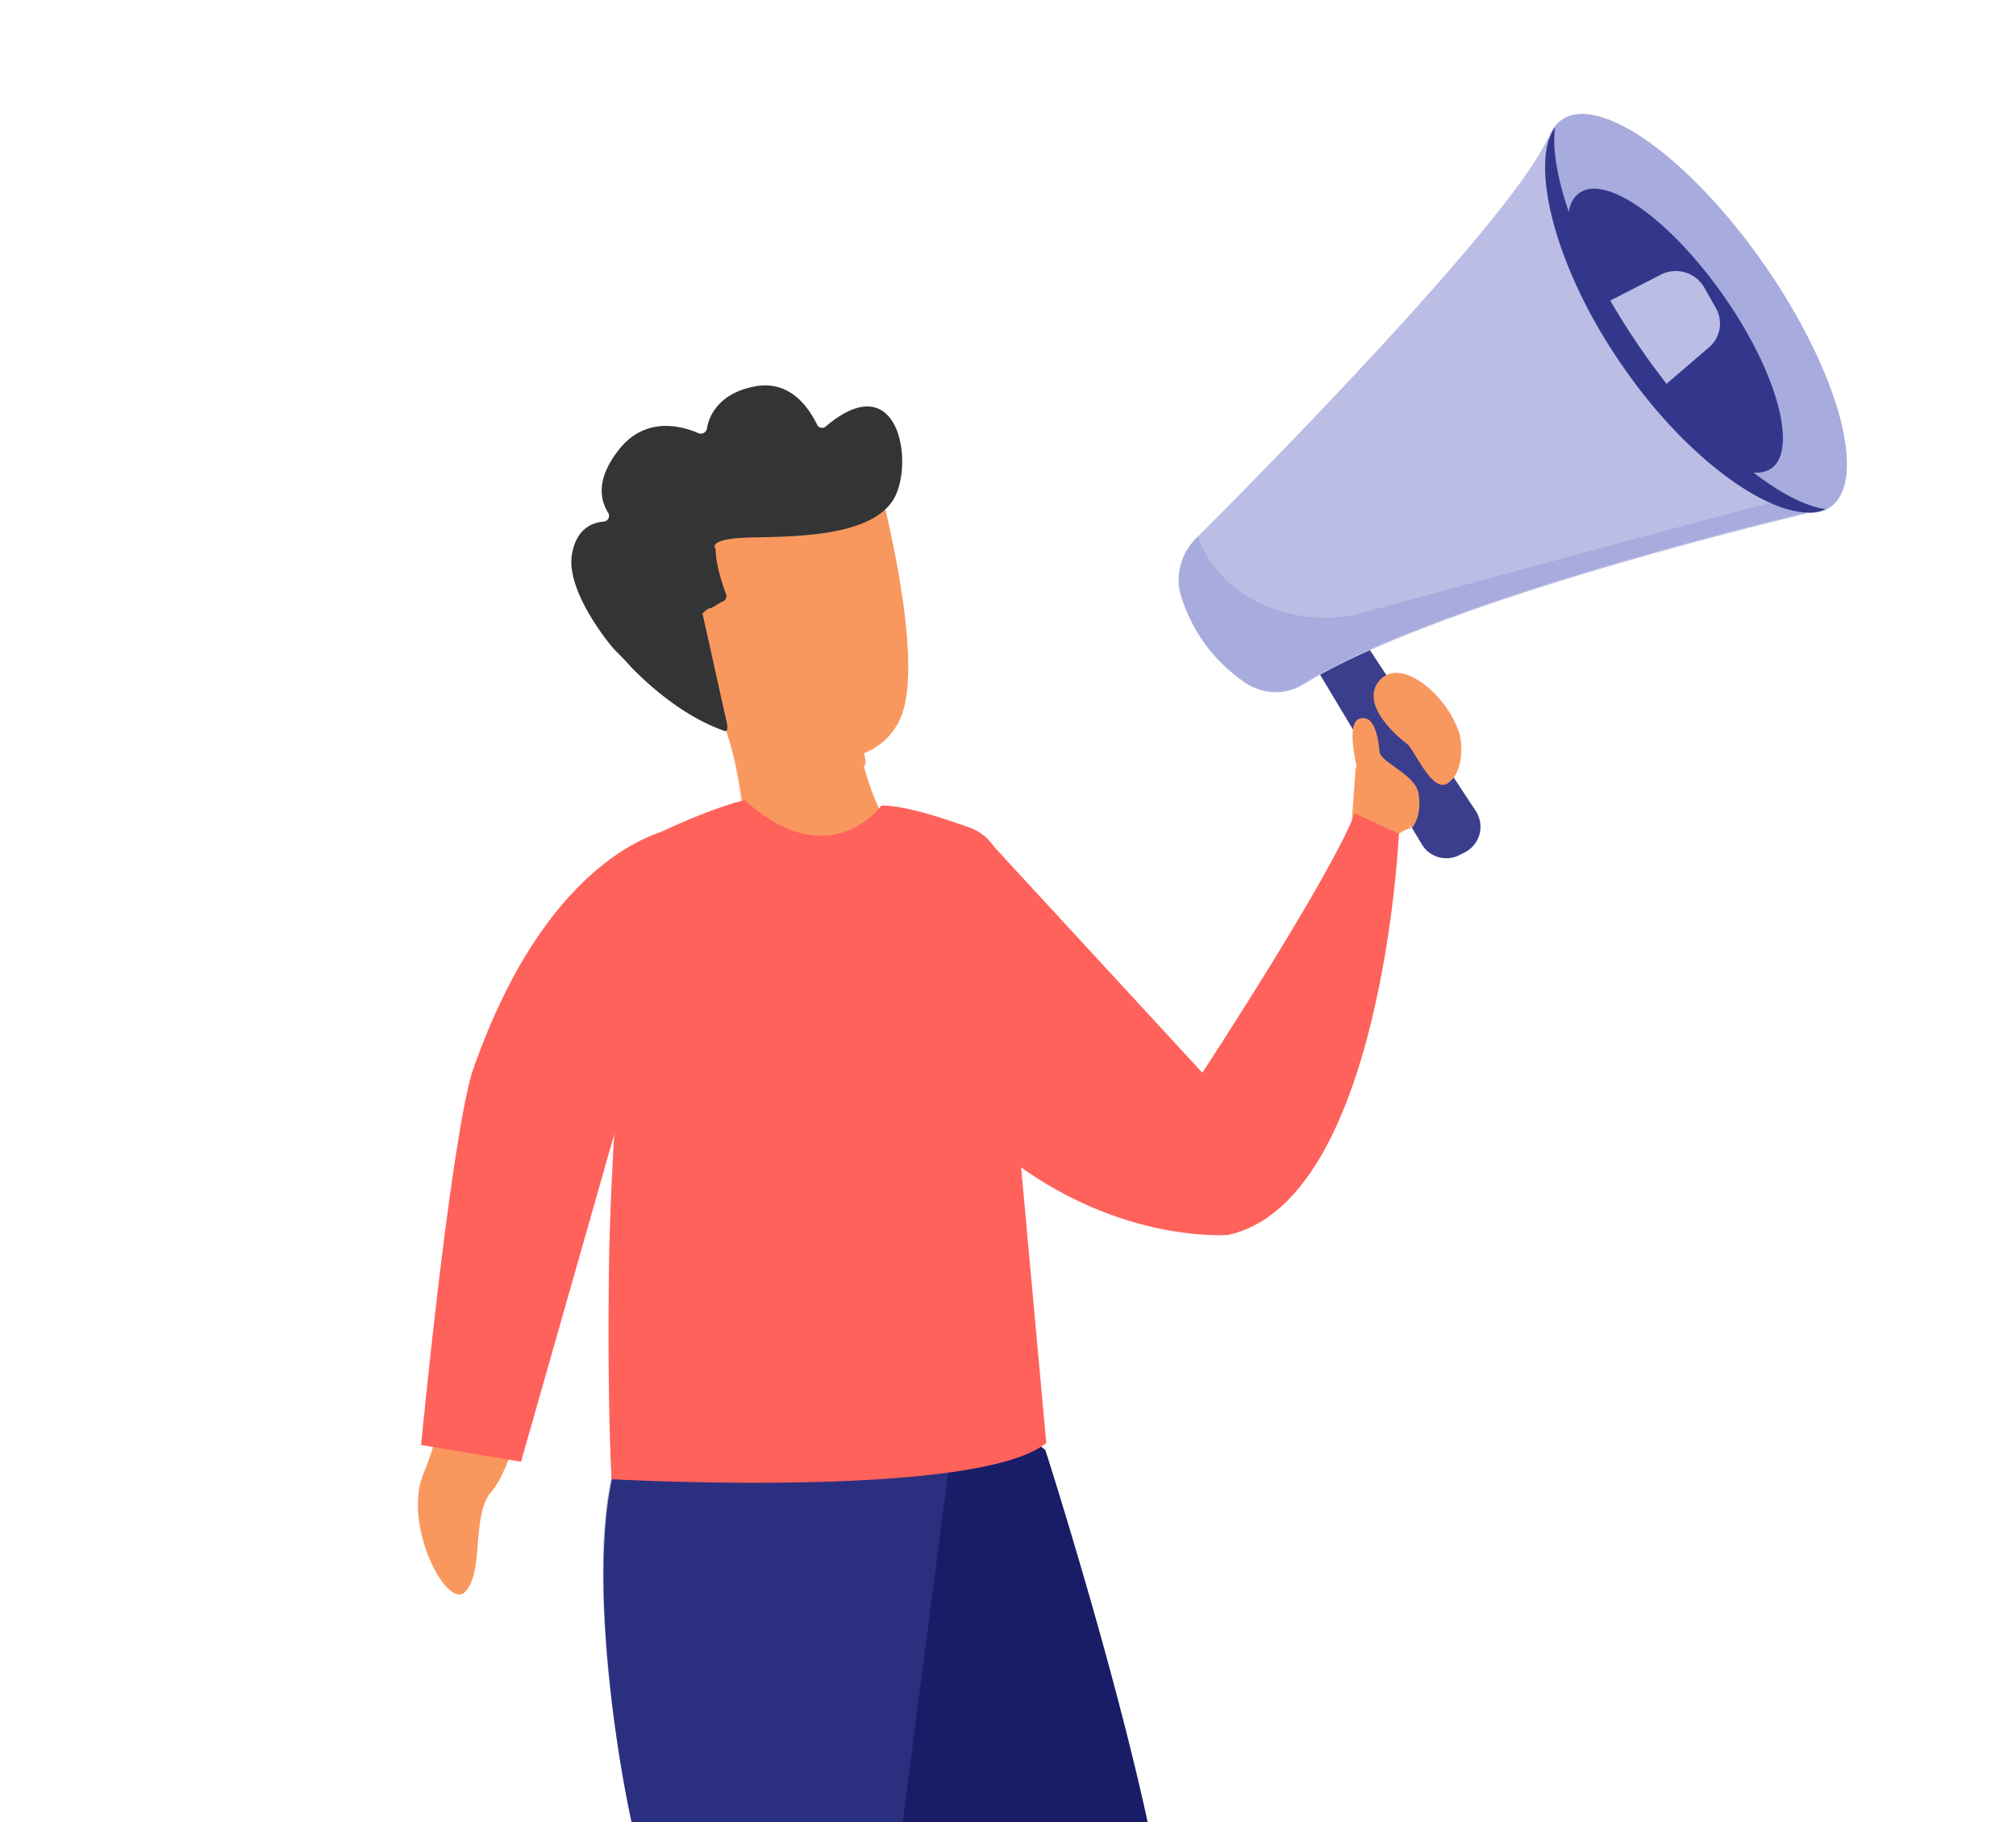 <svg xmlns="http://www.w3.org/2000/svg" xmlns:xlink="http://www.w3.org/1999/xlink" width="446" height="403" viewBox="0 0 446 403"><defs><style>.a{fill:#fff;}.b{clip-path:url(#a);}.c{fill:#3a3e8d;}.d,.g{fill:#f8985f;}.e{fill:#007b87;}.f,.l{fill:#191d67;}.g{opacity:0.3;}.h,.j{fill:#ff625b;}.i{fill:#0c1d25;}.j,.l,.n{opacity:0.33;}.k{fill:#ff877d;}.m,.n{fill:#2b2f7f;}.o{fill:#bbbde5;}.p{fill:#8a8ed2;opacity:0.38;}.q{fill:#a3a5ce;}.r{fill:#a8abde;}.s{fill:#c0c2eb;opacity:0.8;}.t{fill:#32378b;}.u{fill:#333435;}</style><clipPath id="a"><rect class="a" width="446" height="403" transform="translate(105 370)"/></clipPath></defs><g class="b" transform="translate(-105 -370)"><g transform="translate(138.549 386)"><path class="c" d="M492.936,161.8,521.8,205.686a6.356,6.356,0,0,1-2.341,9.167l-1.17.585A6.321,6.321,0,0,1,509.9,213.1l-25.161-41.935Z" transform="translate(-228.896 -42.343)"/><path class="d" d="M494.337,191.377s-.975-3.121-1.755-6.827c-.975-4.486-1.56-9.557.39-10.532,3.706-1.56,4.486,4.876,4.681,7.217s7.607,4.876,8.582,8.972c.975,5.266-1.365,7.8-1.365,7.8Z" transform="translate(-226.006 -30.96)"/><path class="d" d="M506,182.4c-2.341-8.387-12.873-17.554-17.749-12.093-4.681,5.461,4.486,12.873,6.046,14.043,1.56.975,5.461,10.923,8.972,8.777C506.777,190.783,506.582,184.932,506,182.4Z" transform="translate(-216.601 -35.828)"/><path class="d" d="M492.6,200.95l1.56-21.65,12.288,13.653s-4.681,0-8.387,9.752C497.281,204.461,492.6,200.95,492.6,200.95Z" transform="translate(-227.78 -25.71)"/><path class="e" d="M593.058,256.26s33.938,103.375,28.672,126c-5.266,22.43-80.554,137.508-80.554,137.508l-15.6-8.777-5.656-37.449s18.724-62.22,25.356-69.632c4.1-4.681,13.848-14.238,20.675-20.675a11.861,11.861,0,0,0,1.756-15.019h0l-23.211-39.985-17.554-42.325L523.621,262.5l60.074-7.8Z" transform="translate(-396.894 45.956)"/><path class="f" d="M594.411,258.891s32.378,100.839,27.112,123.27-81.335,139.264-81.335,139.264l-14.629-10.532L519.9,473.443s18.724-62.22,25.356-69.632c4.1-4.681,13.848-14.238,20.675-20.675a11.861,11.861,0,0,0,1.755-15.019h0l-23.211-39.985-17.554-42.325L523.609,262.4l65.536-7.8Z" transform="translate(-396.687 45.86)"/><path class="d" d="M572.09,152.8l-18.335,9.362L552,174.06c2.535,8.192,4.291,15.214,10.337,20.48,4.681,11.9,4.876,25.161,4.876,25.161s17.164,1.56,26.917,3.121l4.681-5.266a58.356,58.356,0,0,1-5.266-13.263C597.251,203.9,572.09,152.8,572.09,152.8Z" transform="translate(-436.001 -50.897)"/><path class="g" d="M572.09,152.8l-18.335,9.362L552,174.06c2.535,8.192,3.511,12.288,9.557,17.554,4.681,11.9,5.266,27.112,5.266,27.112s17.359,2.731,27.112,4.1l4.876-5.266a58.356,58.356,0,0,1-5.266-13.263C597.251,203.9,572.09,152.8,572.09,152.8Z" transform="translate(-436.001 -50.897)"/><path class="d" d="M577.578,161.841c-.585-2.146-7.217-4.876-9.752.975-2.731,5.851,1.56,15.8,9.167,13.653" transform="translate(-444.025 -44.724)"/><path class="h" d="M498.91,197.863l7.607-8.387,48.372,52.468s27.892-42.52,33.743-57.344l9.752,4.486s-3.706,81.335-37.839,88.746c0,0-26.136,2.146-51.883-19.7S498.91,197.863,498.91,197.863Z" transform="translate(-322.446 -20.672)"/><g transform="translate(123.216 558.118)"><path class="i" d="M546.487,386.7l12.678,6.437L581.4,415.957s17.944,2.341,21.26,4.681,1.365,8.192-12.483,7.607S550,426.49,550,426.49L538.88,403.474Z" transform="translate(-538.88 -386.7)"/><path class="i" d="M546.292,387l12.873,5.851L581.4,415.672s17.944,2.341,21.26,4.681,1.365,8.192-12.483,7.607S550,424.449,550,424.449l-11.118-21.26Z" transform="translate(-538.88 -386.415)"/></g><path class="j" d="M507.2,221.21l3.121-8.777L520.658,201.9s11.118,41.545,43.5,53.248c8.777,3.121,15.019,3.121,19.895-.585a25.615,25.615,0,0,1-12.093,6.632s-26.136,2.146-51.882-19.7A38.484,38.484,0,0,1,507.2,221.21Z" transform="translate(-333.857 -4.229)"/><path class="k" d="M580.8,227.7" transform="translate(-474.163 20.293)"/><path class="l" d="M539.174,492.037l-3.706-20.87s18.724-62.22,25.356-69.632c4.1-4.681,13.848-14.238,20.675-20.675a11.861,11.861,0,0,0,1.755-15.019l-23.211-39.985L542.49,283.531l-2.341-15.994,2.146-7.8,20.48-2.536c7.607,19.5,28.477,72.948,36.864,85.431,10.142,15.214,12.678,41.74-7.8,54.613-20.48,12.288-49.932,85.821-49.932,85.821Z" transform="translate(-412.253 48.332)"/><path class="m" d="M621.492,264.8,587.748,524.6h-20.87s-19.7-77.044-21.065-96.158,4.291-41.35,9.362-50.517c0,0,2.536-12.288-1.56-24.381s-14.434-70.412-4.291-93.037C559.272,237.886,621.492,264.8,621.492,264.8Z" transform="translate(-445.028 42.875)"/><path class="n" d="M574.68,260.377c2.341-5.266,7.607-7.8,14.044-8.777l8.777,13.458a58.651,58.651,0,0,0-11.118,34.523c0,20.87,4.291,43.691,6.242,51.883,1.95,8,5.071,14.824,2.341,22.821s-12.873,33.548-12.873,48.177c-.195,14.433,2.731,44.276,5.461,59.1,2.146,12.483,5.657,33.743,4.291,40.57-3.121-12.678-19.31-76.654-20.48-94.013C570,409,575.655,386.768,580.726,377.6c0,0,2.536-12.288-1.56-24.381C575.07,341.322,564.537,282.808,574.68,260.377Z" transform="translate(-470.579 43.009)"/><line class="k" x2="6.632" y2="13.653" transform="translate(116.584 201.377)"/><path class="h" d="M594.362,184.27s-11.313,15.8-30.232-1.17c0,0-6.046,1.17-18.529,7.022a9.106,9.106,0,0,0-5.071,6.827c-2.34,14.629-6.046,61.83-6.436,89.136-.39,32.768.585,47.2.585,47.2s80.75,4.486,96.158-8L620.3,209.821l.78-9.752a10.954,10.954,0,0,0-7.217-10.923C609.38,187.586,600.213,184.27,594.362,184.27Z" transform="translate(-432.917 -22.098)"/><g transform="translate(227.155 0)"><path class="o" d="M451.428,196.746c15.994-15.994,69.632-70.412,78.019-88.746L586.6,191.09s-80.164,18.724-110.982,37.644a11.794,11.794,0,0,1-13.068-.195,35.608,35.608,0,0,1-14.434-20.09A12.726,12.726,0,0,1,451.428,196.746Z" transform="translate(-447.701 -93.478)"/><path class="p" d="M451.627,157.967l.585-.585c4.876,14.043,22.04,20.87,36.669,16.774,30.232-8.192,73.728-20.09,94.4-25.356l3.316,3.316S506.435,170.84,475.618,189.76a11.8,11.8,0,0,1-13.068-.2,35.61,35.61,0,0,1-14.433-20.09A13.145,13.145,0,0,1,451.627,157.967Z" transform="translate(-447.9 -54.699)"/><ellipse class="q" cx="52.077" cy="18.529" rx="52.077" ry="18.529" transform="matrix(-0.57, -0.822, 0.822, -0.57, 128.952, 106.704)"/><ellipse class="r" cx="52.077" cy="18.529" rx="52.077" ry="18.529" transform="matrix(-0.57, -0.822, 0.822, -0.57, 128.952, 106.704)"/><path class="s" d="M463.427,152.671c11.7,16.774,25.941,27.111,31.988,23.016s1.365-21.26-10.337-38.034-25.941-27.111-31.988-23.016S451.724,135.9,463.427,152.671Z" transform="translate(-364.321 -88.022)"/><path class="t" d="M463.427,152.671c11.7,16.774,25.941,27.111,31.988,23.016s1.365-21.26-10.337-38.034-25.941-27.111-31.988-23.016S451.724,135.9,463.427,152.671Z" transform="translate(-364.321 -88.022)"/><path class="o" d="M457.588,136.379,481.969,123.9a7.256,7.256,0,0,1,9.557,2.731l2.536,4.486a6.925,6.925,0,0,1-1.56,8.972L470.461,159Z" transform="translate(-375.257 -79.142)"/><path class="t" d="M447.788,106.8c-1.365,10.728,5.852,30.037,19.115,49.152,13.848,20.09,30.232,33.743,40.765,35.3-8.972,4.1-29.294-9-44.9-31.621C447.556,137.789,442.131,114.6,447.788,106.8Z" transform="translate(-364.481 -94.619)"/></g><path class="d" d="M650.273,183.92a62.307,62.307,0,0,1-12.294-17.893c-5.106-11.142-25.944-16.9-25.381-10.906s10.614,11.834,12.144,18.5c.454,7.944,11.683,22.584,11.683,22.584Z" transform="translate(373.794 889.819) rotate(-133)"/><path class="h" d="M108.251,36.084s19.7,21.065,15.994,20.285c-23.6-5.266-57.89.348-57.89.348l-47.241,60.7L0,105.715S29.8,48.41,41.109,33.781C76.16-6.7,102.824.267,102.824.267Z" transform="translate(20.014 205.604) rotate(-22)"/><path class="g" d="M577.578,161.841c-.585-2.146-7.217-4.876-9.752.975-2.731,5.851,1.56,15.8,9.167,13.653" transform="translate(-444.025 -44.724)"/><g transform="translate(118.228 567.285)"><path class="i" d="M544.033,391.4s-6.631,23.21-1.95,27.7c4.681,4.681,62.61,7.8,64.756,4.1s.585-8-15.8-14.433A74.6,74.6,0,0,1,564.9,391.4h-20.87Z" transform="translate(-540.411 -391.4)"/><path class="i" d="M542.751,394.8c0,5.461,1.365,12.093,7.022,16.384,10.142,7.412,42.91,9.752,57.539,8.582,0,.2-.2.39-.2.585-2.145,3.706-60.074.585-64.756-4.1C539.241,412.939,541.191,402.017,542.751,394.8Z" transform="translate(-540.689 -388.168)"/></g><path class="d" d="M596.077,146.7s10.728,39.2,5.071,52.663-27.5,12.678-45.056-3.316l-6.437-46.226Z" transform="translate(-435.412 -56.695)"/><path class="u" d="M583.641,183.927a1.281,1.281,0,0,0,.975-1.56c-.78-2.145-2.341-6.632-2.341-10.142,0,0-2.34-2.341,8-2.536,10.533-.2,26.137-.39,31.208-8.192,4.876-7.607,1.56-30.232-14.823-16.384a1.215,1.215,0,0,1-1.95-.39c-1.56-3.121-5.656-10.142-14.043-8.387-7.8,1.56-9.947,6.632-10.337,9.362a1.4,1.4,0,0,1-1.755.975c-3.511-1.56-11.9-4.1-17.944,3.9-5.071,6.632-3.706,11.118-2.145,13.653a1.265,1.265,0,0,1-.975,1.951c-2.536.2-6.046,1.56-7.022,7.217-1.365,7.8,7.607,19.115,9.362,21.065,1.56,1.56,2.535,2.536,3.9,4.1,2.341,2.341,10.337,10.338,20.285,13.848.78.39.975-.39.78-1.365l-5.461-24.576c.78-.585,1.17-1.17,1.95-1.17Z" transform="translate(-457.5 -66.81)"/></g></g></svg>